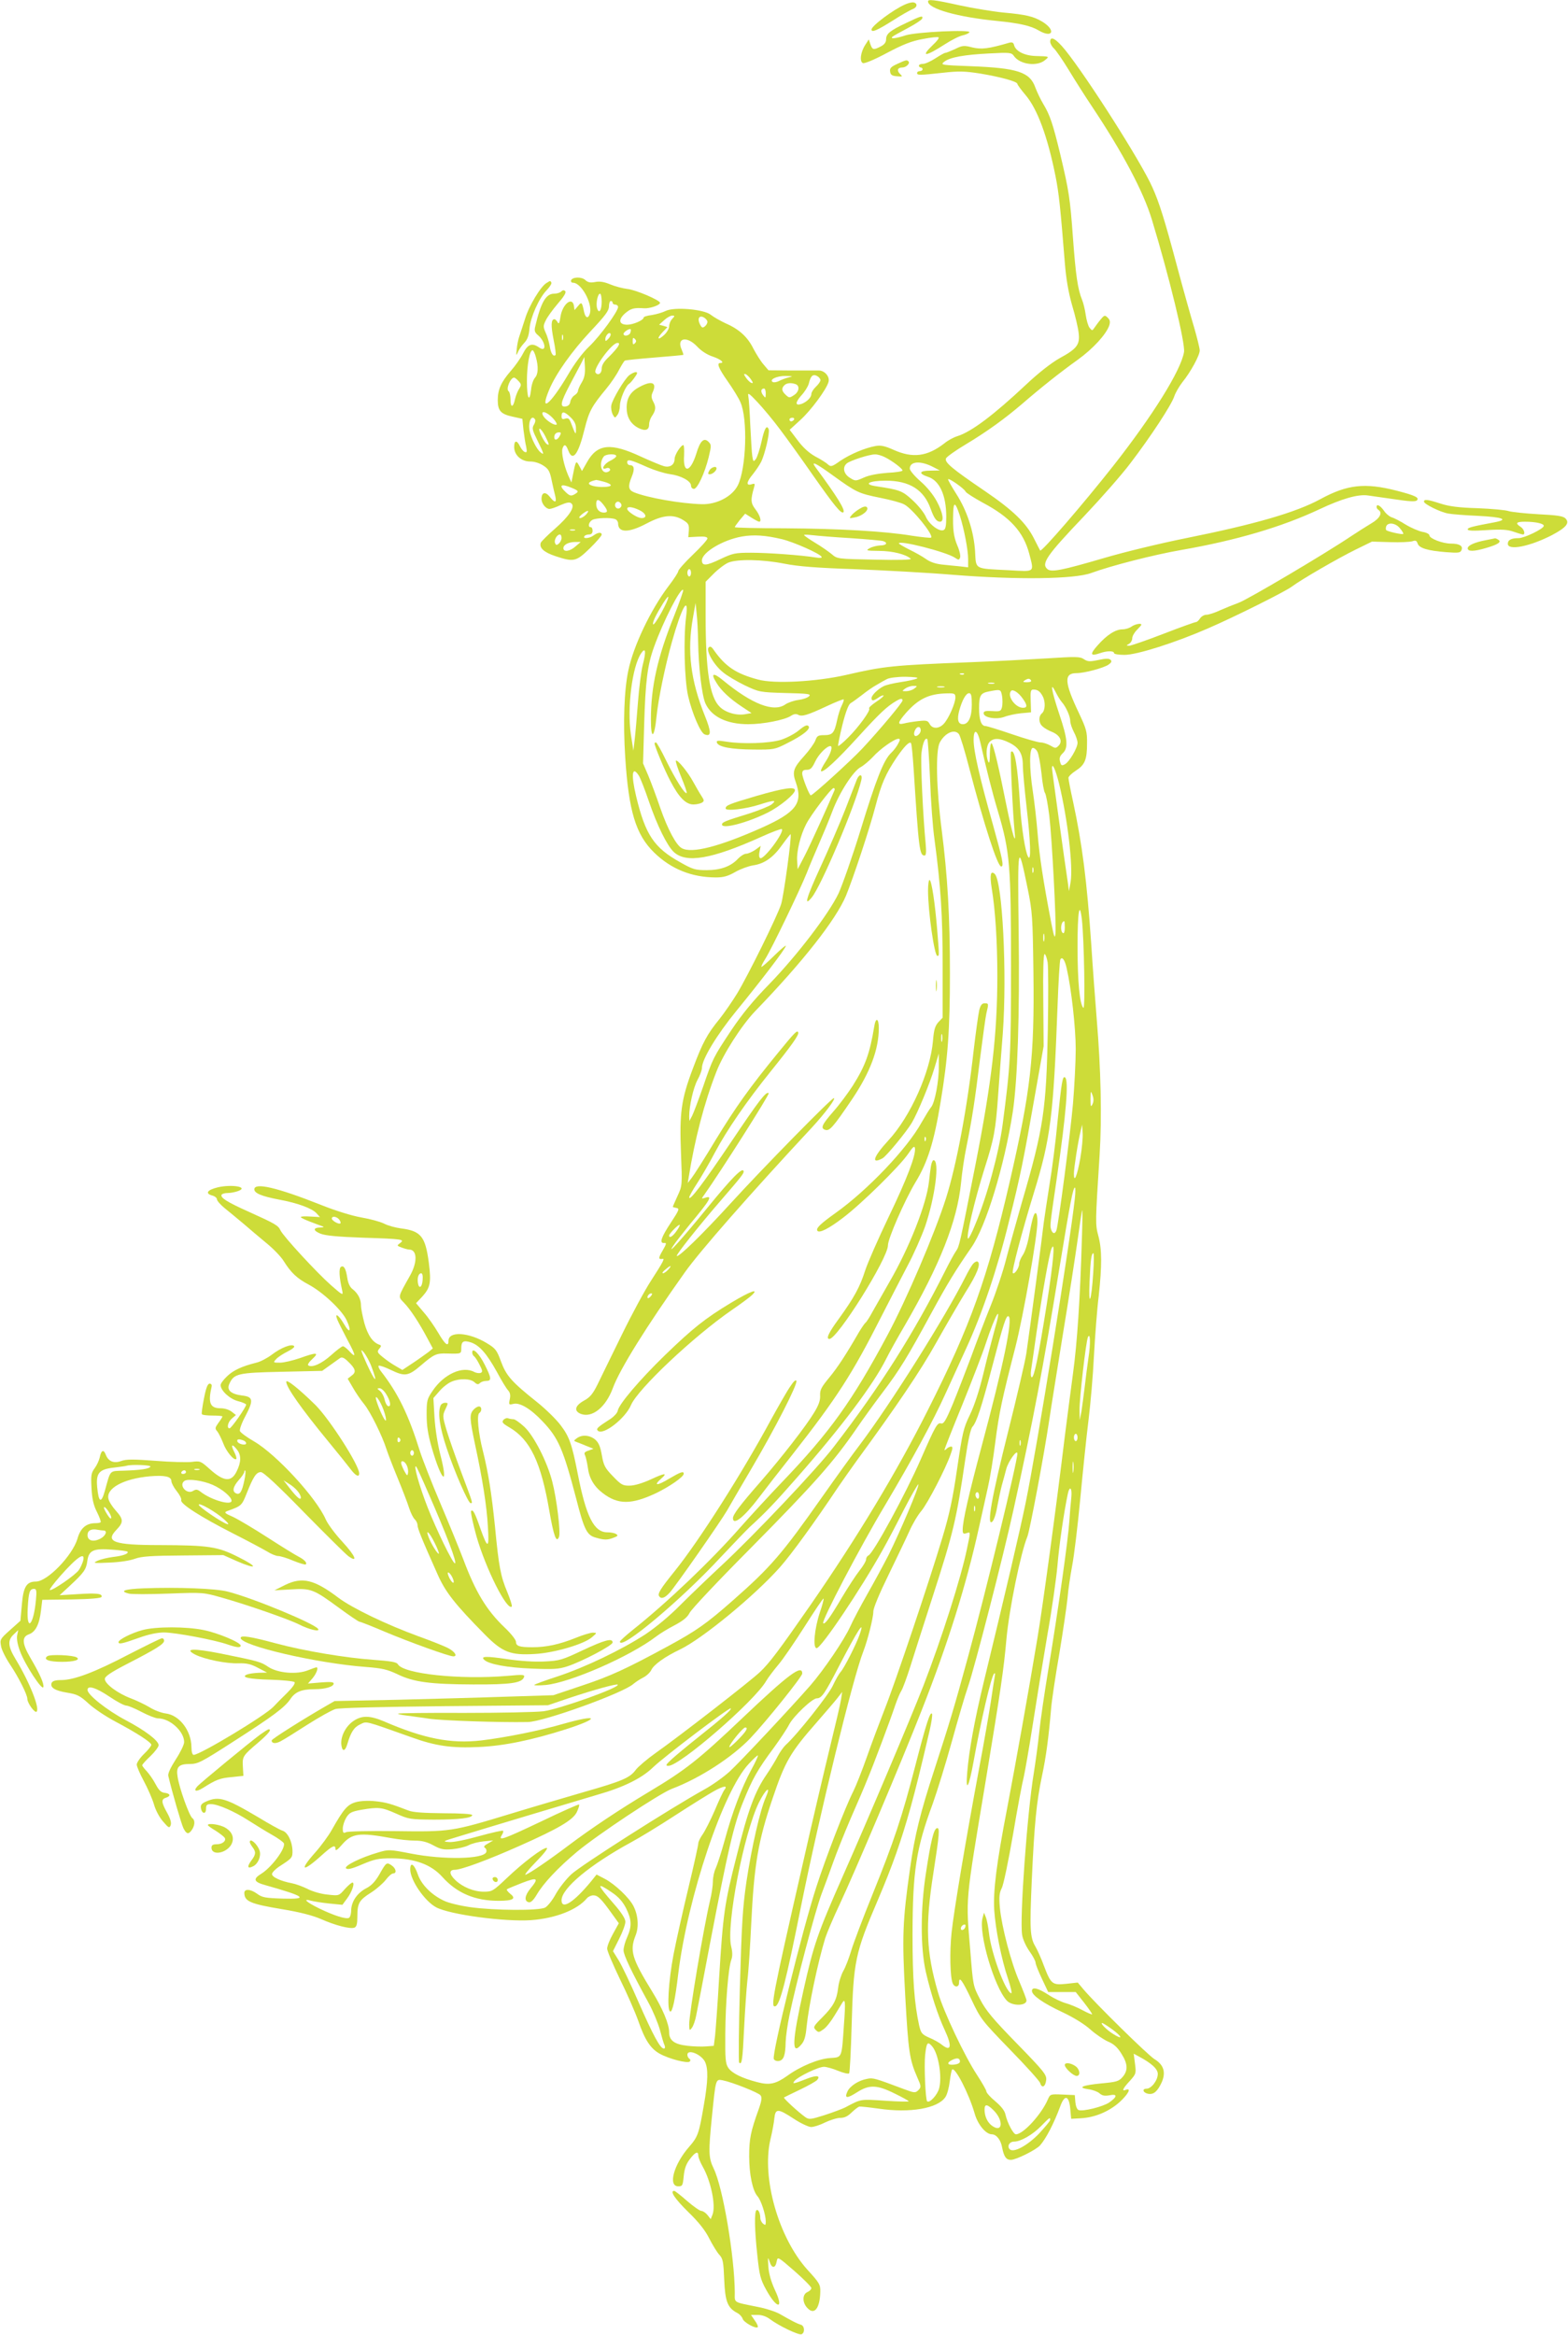<?xml version="1.0" standalone="no"?>
<!DOCTYPE svg PUBLIC "-//W3C//DTD SVG 20010904//EN"
 "http://www.w3.org/TR/2001/REC-SVG-20010904/DTD/svg10.dtd">
<svg version="1.0" xmlns="http://www.w3.org/2000/svg"
 width="860pt" height="1280pt" viewBox="0 0 860 1280"
 preserveAspectRatio="xMidYMid meet">
<g transform="translate(0,1280) scale(0.1,-0.1)"
fill="#cddc39" stroke="none">
<path d="M5090 12792 c0 -40 164 -86 380 -107 119 -12 184 -26 227 -52 77 -45
96 1 20 48 -48 29 -90 39 -212 50 -60 6 -170 24 -243 40 -140 31 -172 34 -172
21z"/>
<path d="M4963 12775 c-64 -28 -183 -117 -183 -137 0 -18 30 -5 113 47 48 31
99 60 113 65 26 10 28 33 3 37 -8 1 -29 -4 -46 -12z"/>
<path d="M4970 12674 c-89 -42 -110 -59 -110 -90 0 -16 -10 -29 -30 -39 -39
-20 -45 -19 -56 12 l-9 27 -18 -28 c-27 -40 -34 -94 -14 -102 10 -3 63 19 132
56 89 47 135 65 196 76 45 9 84 13 87 9 4 -3 -10 -22 -31 -41 -71 -68 -42 -66
65 3 37 24 81 46 98 49 17 4 33 11 37 17 10 16 -293 2 -351 -17 -52 -17 -84
-21 -72 -8 4 4 41 25 83 47 42 22 78 46 81 53 6 19 -7 15 -88 -24z"/>
<path d="M5760 12572 c0 -10 9 -27 20 -37 11 -10 48 -63 82 -119 34 -56 91
-146 128 -201 168 -252 282 -467 328 -620 95 -312 184 -679 176 -725 -17 -101
-172 -349 -389 -625 -164 -208 -392 -472 -400 -463 -1 2 -17 32 -35 68 -42 83
-114 153 -268 258 -184 125 -224 159 -213 180 5 9 54 44 108 76 118 71 213
140 308 221 104 90 210 174 305 242 85 61 157 140 174 189 6 20 4 30 -8 42
-16 16 -19 15 -39 -9 -12 -14 -27 -35 -34 -45 -12 -18 -13 -18 -27 -1 -8 10
-17 42 -21 70 -4 29 -13 66 -20 83 -24 58 -35 136 -50 338 -16 222 -22 258
-70 461 -40 165 -56 214 -93 275 -15 25 -34 65 -43 89 -30 86 -97 108 -353
118 -164 6 -169 7 -148 24 31 25 109 39 248 46 113 6 122 5 135 -14 33 -47
127 -59 170 -23 26 21 27 21 -51 23 -61 2 -109 26 -118 59 -3 14 -10 18 -26
14 -113 -33 -152 -38 -203 -26 -46 12 -55 11 -95 -9 -24 -11 -49 -21 -54 -21
-5 0 -29 -14 -54 -30 -25 -16 -55 -30 -67 -30 -13 0 -23 -4 -23 -10 0 -5 5
-10 10 -10 6 0 10 -4 10 -10 0 -5 -7 -10 -15 -10 -8 0 -15 -4 -15 -10 0 -13
12 -13 140 1 88 10 121 9 205 -4 114 -19 205 -44 205 -57 0 -4 20 -32 44 -60
66 -77 122 -230 165 -445 19 -95 27 -174 51 -473 7 -91 20 -164 40 -235 17
-56 33 -124 36 -152 8 -64 -9 -87 -105 -139 -44 -25 -113 -78 -184 -145 -177
-166 -299 -258 -376 -282 -20 -6 -52 -23 -71 -39 -94 -73 -174 -83 -279 -36
-49 22 -71 26 -99 21 -60 -11 -139 -45 -193 -81 -46 -33 -52 -34 -68 -20 -9 9
-41 29 -70 44 -34 19 -67 49 -96 88 l-44 58 58 53 c57 51 144 168 155 209 9
29 -22 64 -54 63 -14 0 -81 0 -150 0 l-125 1 -28 33 c-15 17 -39 56 -54 84
-31 64 -78 108 -152 140 -30 14 -67 35 -82 47 -37 31 -203 45 -249 21 -16 -8
-50 -18 -75 -22 -25 -3 -45 -9 -45 -14 0 -14 -57 -39 -90 -39 -45 0 -51 27
-12 62 32 27 48 32 105 28 31 -2 87 17 87 30 0 14 -132 71 -179 76 -25 3 -68
14 -94 25 -33 14 -58 18 -83 13 -26 -5 -40 -2 -54 11 -20 19 -71 17 -78 -2 -2
-7 3 -13 11 -13 45 0 106 -111 93 -166 -8 -32 -24 -30 -32 4 -12 57 -14 59
-34 34 l-19 -22 -3 22 c-8 55 -63 12 -74 -58 -5 -36 -9 -43 -16 -30 -5 9 -13
16 -17 16 -19 0 -20 -34 -5 -111 9 -44 14 -82 11 -85 -12 -12 -26 8 -32 49 -4
23 -14 57 -23 75 -13 30 -13 37 1 65 8 18 38 59 66 92 34 39 48 62 41 69 -7 7
-14 6 -22 -2 -7 -7 -24 -12 -39 -12 -45 0 -73 -48 -104 -182 -5 -20 -2 -31 15
-45 43 -36 50 -98 7 -68 -39 27 -62 19 -88 -32 -13 -26 -44 -70 -68 -97 -52
-60 -71 -101 -71 -159 0 -58 16 -77 81 -91 l54 -12 6 -60 c4 -32 10 -74 15
-93 5 -27 4 -33 -7 -29 -8 2 -20 17 -27 31 -17 36 -32 34 -32 -3 0 -45 39 -80
88 -80 24 0 52 -9 73 -23 28 -18 35 -32 45 -82 7 -33 16 -72 20 -87 8 -35 -4
-36 -31 -1 -24 30 -45 24 -45 -12 0 -26 24 -55 44 -55 8 0 35 9 60 21 35 15
51 18 60 9 22 -18 -13 -71 -91 -139 -39 -34 -73 -68 -77 -76 -10 -28 17 -53
81 -74 100 -33 113 -30 188 43 36 35 65 69 65 75 0 15 -21 13 -44 -4 -22 -17
-61 -20 -51 -5 3 6 15 10 26 10 12 0 19 7 19 20 0 11 -4 20 -10 20 -18 0 -11
29 9 40 21 11 100 14 125 4 9 -3 16 -14 16 -23 0 -53 58 -53 156 -1 89 47 146
53 201 19 29 -18 33 -25 31 -58 l-3 -36 53 3 c36 2 52 -1 52 -10 0 -7 -36 -47
-80 -89 -44 -42 -80 -83 -80 -90 0 -7 -24 -44 -54 -83 -97 -128 -192 -327
-220 -462 -23 -109 -29 -284 -17 -474 19 -297 58 -425 158 -523 93 -91 207
-137 340 -137 41 0 66 7 106 30 28 16 72 32 97 36 63 9 112 44 161 114 24 33
44 58 45 57 8 -7 -38 -341 -52 -384 -21 -66 -181 -390 -241 -489 -27 -44 -70
-106 -96 -139 -68 -83 -94 -131 -147 -273 -64 -169 -74 -243 -65 -464 7 -177
7 -178 -19 -234 -14 -31 -26 -58 -26 -60 0 -1 9 -4 20 -6 18 -3 15 -11 -29
-78 -55 -83 -66 -116 -39 -114 15 2 14 -4 -8 -42 -24 -41 -24 -49 0 -45 13 3
3 -17 -63 -119 -34 -52 -107 -187 -162 -300 -55 -113 -115 -234 -132 -270 -26
-52 -41 -70 -74 -88 -50 -28 -57 -57 -17 -73 62 -23 136 36 175 141 38 104
184 338 395 635 80 113 355 427 697 794 72 78 134 161 120 161 -13 0 -391
-385 -566 -577 -157 -172 -286 -297 -295 -288 -6 5 116 159 237 299 121 140
133 155 129 167 -7 20 -65 -39 -195 -198 -141 -173 -231 -273 -191 -213 12 19
55 73 93 120 111 133 125 158 83 144 -22 -7 -22 -6 -5 17 88 124 359 550 353
556 -13 13 -53 -39 -206 -267 -152 -226 -229 -327 -230 -304 0 6 19 40 42 75
23 35 68 112 99 171 67 126 175 282 307 446 112 139 155 199 150 212 -5 15
-19 1 -108 -108 -160 -195 -235 -301 -345 -481 -60 -100 -120 -194 -132 -209
l-21 -27 5 30 c33 208 86 411 151 577 38 100 139 256 212 333 263 272 444 502
500 635 38 92 129 365 161 488 33 126 56 179 117 270 43 62 69 88 78 79 4 -3
10 -68 15 -144 28 -438 32 -473 60 -473 8 0 10 18 6 63 -15 154 -29 453 -23
500 7 55 20 86 32 75 3 -4 10 -103 15 -220 4 -117 15 -265 24 -327 35 -261 45
-418 45 -697 l0 -283 -24 -25 c-18 -21 -24 -41 -29 -102 -15 -172 -123 -414
-244 -545 -83 -90 -98 -134 -33 -99 21 11 132 146 161 195 33 56 99 216 124
300 l24 80 0 -70 c1 -81 -22 -201 -42 -224 -8 -9 -31 -47 -53 -85 -78 -142
-296 -371 -472 -496 -84 -60 -110 -85 -98 -98 12 -12 62 13 138 71 100 75 312
283 359 352 25 37 34 45 37 32 7 -37 -43 -168 -144 -378 -57 -119 -115 -251
-129 -294 -29 -91 -61 -149 -144 -264 -58 -79 -72 -111 -52 -111 44 0 321 442
321 513 0 37 91 245 150 344 68 111 103 223 139 443 40 239 51 397 51 705 0
314 -13 534 -45 784 -30 232 -34 434 -11 480 28 53 81 77 105 47 7 -8 32 -90
56 -183 81 -310 156 -543 176 -543 16 0 9 35 -47 236 -72 255 -104 397 -104
457 0 66 21 58 37 -14 30 -133 65 -273 97 -379 65 -219 71 -295 71 -845 0
-497 -3 -543 -46 -870 -21 -157 -86 -396 -152 -552 -16 -40 -33 -73 -37 -73
-15 0 36 213 90 385 52 163 61 208 75 410 8 110 19 259 25 330 24 330 -2 839
-45 875 -22 19 -27 -6 -16 -78 20 -120 31 -293 31 -482 0 -320 -31 -582 -120
-1035 -88 -445 -88 -446 -107 -474 -10 -14 -36 -62 -58 -106 -173 -344 -354
-631 -611 -965 -92 -121 -441 -489 -620 -655 -71 -66 -172 -163 -224 -215 -57
-58 -133 -121 -190 -159 -129 -84 -328 -180 -482 -231 -71 -23 -128 -44 -128
-47 0 -3 28 -3 63 0 134 13 462 156 606 266 18 14 63 42 100 61 47 25 71 44
83 68 9 19 155 174 325 345 360 364 465 482 595 672 30 44 93 131 139 192 94
124 136 193 269 438 88 161 128 227 218 357 80 115 181 447 227 744 26 175 38
524 32 989 -6 487 -4 494 50 231 25 -123 27 -152 31 -457 6 -467 -15 -646
-129 -1143 -124 -536 -214 -788 -450 -1256 -170 -338 -385 -694 -642 -1066
-175 -252 -227 -321 -279 -370 -50 -48 -443 -353 -571 -443 -48 -34 -97 -76
-110 -93 -32 -44 -75 -62 -285 -122 -103 -30 -284 -83 -402 -119 -322 -98
-331 -99 -630 -95 -140 2 -263 -1 -272 -6 -15 -7 -18 -3 -18 20 0 16 9 43 19
60 17 27 28 33 83 43 95 16 112 14 191 -21 69 -31 77 -32 207 -33 138 0 210 9
210 25 0 6 -64 10 -157 10 -109 1 -169 5 -193 15 -96 37 -123 45 -182 51 -38
4 -80 2 -106 -5 -46 -13 -67 -37 -131 -150 -18 -33 -60 -90 -92 -126 -92 -103
-70 -111 37 -14 58 52 74 59 74 32 0 -11 12 -3 35 24 54 63 95 69 269 37 43
-8 102 -14 132 -14 38 0 66 -7 101 -26 40 -22 57 -25 104 -21 31 3 70 12 88
21 18 10 55 19 84 22 l52 5 -29 -17 c-21 -11 -25 -18 -16 -24 7 -4 10 -15 7
-23 -15 -39 -234 -43 -413 -8 -118 23 -123 23 -180 6 -97 -28 -189 -74 -176
-87 8 -8 31 -3 89 22 69 29 88 33 163 33 125 -1 215 -34 276 -102 80 -89 179
-131 309 -131 79 0 98 12 64 38 -13 11 -22 22 -19 25 3 3 40 18 83 35 86 33
94 27 46 -31 -32 -39 -35 -70 -8 -75 11 -2 26 13 43 42 37 63 116 147 221 235
113 94 454 320 520 345 152 57 331 173 431 278 87 92 284 337 284 354 0 52
-75 -4 -328 -244 -240 -228 -311 -284 -510 -403 -170 -102 -318 -201 -442
-294 -114 -86 -213 -153 -237 -162 -10 -3 16 29 57 71 45 46 68 76 58 76 -23
0 -130 -81 -220 -167 -74 -70 -79 -73 -125 -73 -54 0 -115 25 -155 63 -35 33
-36 57 -4 57 36 0 182 54 355 131 216 96 294 142 315 186 9 20 15 38 12 41 -3
2 -96 -39 -206 -92 -211 -100 -239 -110 -218 -76 7 10 10 22 7 24 -3 3 -61
-10 -130 -29 -74 -21 -140 -34 -164 -33 -39 3 -38 4 35 26 159 49 670 202 775
233 144 41 244 90 307 151 60 58 419 330 426 323 7 -6 -48 -55 -177 -157 -58
-46 -123 -100 -145 -120 -35 -32 -38 -38 -20 -38 62 -1 473 355 536 465 10 17
39 56 65 87 27 31 92 127 147 213 54 85 100 154 103 152 2 -3 -7 -38 -21 -78
-29 -88 -39 -194 -17 -194 25 0 244 326 363 540 25 44 78 145 118 224 41 79
76 139 77 134 5 -13 -101 -261 -163 -386 -26 -51 -78 -147 -116 -214 -38 -67
-81 -148 -95 -180 -33 -73 -145 -238 -219 -323 -106 -121 -385 -419 -443 -472
-32 -29 -93 -73 -137 -97 -184 -102 -682 -419 -731 -466 -29 -27 -68 -77 -86
-110 -18 -33 -44 -65 -57 -72 -35 -18 -279 -16 -409 2 -58 8 -124 24 -147 36
-68 32 -123 88 -142 143 -20 58 -42 72 -42 28 0 -59 80 -175 143 -208 76 -40
377 -80 520 -70 135 10 254 57 306 120 8 9 23 16 35 16 25 0 43 -18 101 -99
l39 -54 -32 -58 c-18 -32 -32 -68 -32 -81 0 -13 32 -88 70 -167 39 -79 84
-182 101 -230 36 -104 67 -151 117 -179 50 -28 153 -55 165 -43 5 5 4 12 -2
15 -6 4 -11 14 -11 22 0 33 74 4 96 -37 19 -38 18 -106 -6 -241 -26 -154 -33
-172 -79 -225 -85 -96 -119 -218 -61 -218 23 0 25 4 30 56 4 40 13 66 33 92
30 40 47 47 47 20 0 -10 11 -37 24 -60 45 -79 73 -213 54 -263 l-10 -25 -18
23 c-10 12 -25 22 -33 22 -9 0 -44 25 -79 55 -34 30 -66 55 -70 55 -26 0 3
-43 76 -115 59 -57 94 -102 116 -146 18 -35 42 -75 55 -89 20 -22 23 -38 27
-136 5 -120 18 -155 71 -183 14 -7 27 -22 30 -32 5 -19 72 -57 83 -46 3 3 -4
20 -16 36 l-21 31 37 0 c24 0 48 -9 68 -24 48 -36 156 -88 172 -82 20 8 17 46
-3 52 -19 5 -50 21 -118 60 -22 12 -76 30 -120 38 -137 28 -125 20 -125 79 -1
196 -65 577 -116 680 -28 58 -29 90 -9 287 21 207 20 203 59 196 51 -10 195
-67 207 -82 9 -11 7 -29 -10 -77 -44 -122 -52 -162 -52 -257 0 -101 19 -190
46 -220 19 -21 45 -101 45 -138 0 -21 -2 -22 -15 -12 -8 7 -15 21 -15 30 0 28
-11 51 -21 44 -12 -7 -11 -106 5 -250 11 -106 17 -129 47 -184 60 -110 101
-112 49 -3 -21 46 -33 88 -36 128 -3 53 -3 56 7 27 12 -39 32 -38 39 2 5 26 6
26 98 -54 50 -44 92 -86 92 -93 0 -7 -10 -17 -22 -22 -29 -13 -28 -60 2 -89
37 -38 67 1 69 91 1 39 -5 49 -70 120 -159 176 -252 503 -204 713 10 41 20 94
22 118 6 55 20 54 107 -3 38 -25 81 -45 95 -45 14 0 49 11 76 25 28 13 65 25
83 25 24 0 42 9 63 30 17 16 35 30 42 32 7 1 54 -4 104 -11 174 -26 327 1 368
63 10 14 20 53 24 86 4 33 10 62 13 65 16 16 92 -132 123 -239 17 -62 62 -116
95 -116 24 0 49 -30 56 -71 10 -51 22 -69 48 -69 29 0 137 54 160 79 33 37 76
120 111 214 24 67 48 61 55 -13 l5 -55 53 3 c76 4 153 36 212 88 48 44 67 80
35 68 -24 -10 -18 6 21 48 35 39 36 42 29 95 l-7 55 24 -13 c72 -38 108 -70
108 -98 0 -35 -35 -81 -62 -81 -27 0 -18 -24 11 -28 29 -5 50 14 73 64 23 54
11 95 -40 126 -36 22 -325 306 -389 382 l-32 38 -63 -7 c-77 -8 -84 -2 -123
100 -14 39 -35 85 -46 104 -30 50 -32 95 -20 366 14 308 26 428 56 570 22 103
36 206 50 370 3 39 23 174 45 300 21 127 41 264 45 305 3 41 15 120 25 175 11
55 31 222 45 370 14 149 34 342 45 430 11 88 25 248 30 355 6 107 17 254 26
325 18 167 18 256 -2 330 -17 64 -17 70 7 445 13 206 7 469 -16 745 -8 99 -22
284 -30 410 -24 347 -49 546 -100 782 -14 63 -25 121 -25 129 0 7 18 25 40 39
50 32 62 60 62 150 1 63 -4 80 -44 165 -81 170 -84 220 -14 220 43 0 145 27
175 46 17 12 20 19 12 27 -8 8 -26 8 -67 -1 -48 -10 -59 -9 -80 5 -21 14 -44
14 -202 4 -97 -6 -285 -16 -417 -21 -434 -17 -477 -22 -685 -70 -163 -37 -394
-50 -483 -25 -120 32 -178 71 -241 160 -13 20 -21 24 -29 16 -17 -17 28 -96
78 -136 22 -19 77 -51 120 -72 79 -37 82 -38 224 -42 125 -3 141 -5 128 -18
-8 -8 -34 -17 -58 -20 -24 -3 -56 -14 -71 -24 -64 -46 -184 1 -343 132 -53 44
-69 39 -36 -13 26 -44 75 -89 140 -132 l53 -35 -34 -6 c-47 -9 -110 9 -141 41
-55 54 -77 200 -77 499 l0 186 45 45 c25 25 61 52 80 60 49 20 186 18 307 -6
75 -15 179 -23 383 -30 154 -6 399 -19 543 -31 351 -28 665 -24 757 10 109 40
343 100 493 126 304 53 554 127 760 224 121 57 210 83 265 75 12 -2 75 -11
140 -20 85 -13 120 -15 128 -7 15 15 -9 27 -110 53 -175 45 -272 34 -419 -46
-134 -73 -359 -138 -737 -214 -140 -28 -338 -76 -450 -109 -229 -67 -288 -79
-310 -61 -36 30 -6 74 204 294 89 94 202 222 251 287 110 144 226 320 241 368
7 20 27 54 44 76 45 55 95 147 95 174 0 12 -14 68 -30 124 -17 56 -58 202 -91
325 -72 270 -101 362 -139 446 -60 136 -357 602 -477 751 -51 63 -83 81 -83
47z m-2460 -1426 c0 -48 -15 -69 -25 -36 -8 25 3 80 16 80 5 0 9 -20 9 -44z
m60 -6 c0 -5 7 -10 15 -10 8 0 15 -6 15 -13 0 -24 -100 -161 -159 -217 -36
-34 -80 -93 -116 -155 -97 -164 -158 -213 -103 -82 36 87 123 210 228 322 80
85 100 112 100 135 0 17 5 30 10 30 6 0 10 -4 10 -10z m327 -88 c-10 -10 -17
-29 -17 -41 0 -12 -12 -33 -27 -47 -36 -33 -43 -21 -9 15 l27 28 -23 7 -23 6
28 25 c15 14 35 25 44 25 15 0 15 -2 0 -18z m193 -16 c0 -8 -6 -19 -14 -25
-12 -10 -17 -8 -26 9 -17 32 -6 54 20 40 11 -6 20 -17 20 -24z m-423 -61 c-7
-16 -37 -21 -37 -5 0 10 32 31 39 25 2 -2 1 -11 -2 -20z m-121 -33 c-14 -14
-16 -14 -16 -1 0 20 23 44 29 28 2 -6 -4 -18 -13 -27z m-249 -4 c-3 -7 -5 -2
-5 12 0 14 2 19 5 13 2 -7 2 -19 0 -25z m395 -20 c-9 -9 -12 -7 -12 12 0 19 3
21 12 12 9 -9 9 -15 0 -24z m341 -17 c23 -25 56 -46 87 -56 44 -15 67 -35 40
-35 -20 0 -9 -29 41 -100 28 -40 60 -91 70 -115 41 -92 32 -362 -14 -455 -30
-61 -115 -106 -197 -104 -116 3 -297 35 -372 65 -32 13 -35 33 -13 86 17 41
14 63 -10 63 -8 0 -15 7 -15 16 0 19 19 14 113 -28 37 -16 91 -33 120 -37 62
-8 117 -38 117 -63 0 -10 7 -18 16 -18 19 0 59 85 81 174 15 63 15 68 -1 84
-25 25 -46 6 -67 -65 -33 -105 -74 -111 -67 -9 1 31 0 56 -4 56 -14 0 -48 -54
-48 -75 0 -32 -24 -49 -57 -41 -16 4 -73 28 -128 53 -165 77 -238 70 -294 -28
l-29 -51 -15 28 c-17 32 -19 29 -34 -46 l-9 -45 -18 40 c-23 54 -38 123 -31
146 9 27 19 24 32 -11 24 -63 55 -22 89 117 25 100 39 125 120 223 25 30 56
76 69 102 14 26 28 49 32 51 5 3 78 10 163 17 85 7 156 13 158 15 1 1 -3 14
-9 28 -30 65 28 77 84 18z m-432 2 c-5 -10 -28 -36 -50 -58 -29 -27 -41 -47
-41 -67 0 -27 -22 -39 -34 -20 -13 22 90 162 120 162 11 0 12 -4 5 -17z m-452
-60 c15 -54 13 -94 -5 -114 -9 -10 -19 -39 -21 -64 -9 -77 -23 -49 -23 46 0
89 15 169 31 169 4 0 13 -17 18 -37z m252 -139 c-12 -19 -21 -41 -21 -47 0 -7
-9 -18 -19 -24 -11 -7 -21 -23 -23 -35 -2 -15 -11 -24 -25 -26 -34 -5 -29 21
22 118 25 47 53 100 63 119 l17 34 3 -52 c2 -39 -2 -61 -17 -87z m928 16 c12
-18 13 -22 2 -19 -8 3 -21 16 -30 29 -12 18 -13 22 -2 19 8 -3 21 -16 30 -29z
m381 -4 c0 -7 -11 -23 -25 -36 -14 -13 -25 -31 -25 -40 0 -19 -25 -43 -53 -54
-36 -12 -37 6 -3 45 20 21 38 51 42 66 10 43 23 54 45 42 10 -5 19 -16 19 -23z
m-175 15 c-16 -4 -40 -13 -53 -20 -12 -6 -28 -9 -34 -5 -21 13 24 34 71 33 41
-1 43 -2 16 -8z m-1481 -20 c16 -17 16 -22 3 -43 -8 -12 -18 -38 -22 -55 -10
-48 -25 -50 -25 -4 0 22 -5 43 -10 46 -17 10 9 75 30 75 4 0 15 -9 24 -19z
m1520 -17 c24 -9 19 -42 -9 -60 -24 -16 -27 -16 -45 1 -23 21 -25 36 -8 53 13
13 37 15 62 6z m-164 -51 c-1 -27 -1 -27 -15 -9 -14 19 -12 36 6 36 5 0 9 -12
9 -27z m79 -198 c37 -49 120 -164 183 -255 114 -162 152 -209 164 -198 11 12
-35 87 -155 249 -25 35 6 19 101 -50 125 -90 137 -96 256 -120 56 -11 115 -27
131 -36 44 -22 162 -167 148 -182 -4 -3 -50 2 -104 10 -149 25 -399 39 -700
41 -150 0 -273 3 -273 6 0 3 13 21 28 40 l29 34 35 -22 c19 -12 38 -22 42 -22
15 0 4 36 -20 67 -27 35 -28 53 -8 122 6 20 4 22 -15 16 -30 -9 -27 13 8 55
15 19 36 49 45 67 21 41 49 161 42 180 -11 27 -24 3 -40 -71 -9 -40 -23 -82
-30 -92 -13 -17 -15 -16 -20 16 -3 19 -7 96 -11 170 -3 74 -8 146 -11 160 -4
20 6 13 51 -35 31 -33 87 -100 124 -150z m-1247 63 c17 -18 25 -34 20 -36 -15
-5 -61 27 -73 49 -17 32 19 23 53 -13z m99 3 c21 -21 29 -39 28 -63 0 -36 -1
-35 -30 40 -7 17 -14 22 -29 17 -16 -5 -20 -2 -20 14 0 29 16 26 51 -8z m-196
-11 c3 -5 0 -18 -7 -29 -11 -18 -8 -30 20 -86 36 -74 39 -83 16 -64 -20 16
-50 75 -59 116 -10 50 11 94 30 63z m1420 0 c-3 -5 -10 -10 -16 -10 -5 0 -9 5
-9 10 0 6 7 10 16 10 8 0 12 -4 9 -10z m-1365 -90 c22 -44 25 -54 10 -45 -16
10 -52 85 -40 85 5 0 19 -18 30 -40z m80 0 c-12 -23 -30 -27 -30 -7 0 17 10
27 27 27 11 0 11 -5 3 -20z m310 -110 c0 -6 -16 -18 -35 -27 -33 -16 -52 -52
-20 -40 8 4 17 2 20 -4 4 -5 -1 -12 -11 -16 -36 -14 -52 47 -22 85 12 14 68
16 68 2z m1473 -6 c42 -21 97 -63 97 -73 0 -5 -37 -11 -83 -13 -52 -4 -101
-13 -129 -26 -45 -20 -47 -20 -77 -1 -34 21 -42 58 -16 79 18 15 122 49 153
49 13 1 37 -6 55 -15z m267 -55 l35 -18 -53 -1 c-61 0 -66 -16 -12 -34 63 -20
100 -101 100 -219 0 -50 -4 -69 -15 -73 -24 -10 -80 32 -98 75 -10 22 -42 62
-73 90 -55 51 -70 56 -202 76 -70 11 -34 30 56 30 131 0 210 -50 247 -156 18
-50 32 -69 51 -69 24 0 16 49 -18 112 -20 37 -54 79 -90 110 -32 28 -58 59
-58 69 0 41 60 45 130 8z m176 -134 c3 -7 46 -34 95 -61 149 -79 222 -159 254
-279 27 -105 34 -99 -109 -91 -196 10 -182 2 -188 104 -7 109 -44 223 -104
316 -24 38 -44 73 -44 78 0 12 90 -51 96 -67z m-1983 54 c20 -5 37 -14 37 -19
0 -11 -62 -13 -97 -4 -36 10 -29 23 17 33 3 0 22 -4 43 -10z m-178 -33 c41
-17 42 -21 14 -37 -17 -9 -25 -7 -45 12 -42 39 -29 50 31 25z m174 -92 c26
-33 26 -44 3 -44 -25 0 -42 19 -42 47 0 30 14 29 39 -3z m97 5 c10 -17 -13
-36 -27 -22 -12 12 -4 33 11 33 5 0 12 -5 16 -11z m1858 -64 c24 -75 46 -191
46 -240 l0 -45 -42 5 c-24 2 -69 7 -100 10 -38 4 -68 15 -90 31 -18 13 -59 36
-90 51 -32 16 -57 31 -58 34 -1 20 258 -46 307 -78 21 -14 23 -14 29 1 3 9 -3
38 -15 65 -21 50 -26 90 -23 181 2 62 12 58 36 -15z m-1758 29 c38 -18 46 -44
13 -44 -23 0 -79 36 -79 51 0 14 28 11 66 -7z m-291 -24 c-10 -11 -25 -20 -33
-20 -9 0 -6 7 9 20 31 25 47 26 24 0z m-62 -87 c-7 -2 -19 -2 -25 0 -7 3 -2 5
12 5 14 0 19 -2 13 -5z m-73 -42 c0 -10 -7 -24 -15 -31 -12 -10 -16 -9 -21 4
-6 16 11 46 27 46 5 0 9 -8 9 -19z m1210 -7 c65 -16 205 -78 216 -96 4 -7 -8
-8 -32 -4 -81 13 -263 26 -354 26 -89 0 -101 -3 -169 -35 -77 -37 -101 -39
-101 -7 0 44 116 113 220 131 64 11 128 7 220 -15z m375 6 c88 -6 168 -13 178
-16 29 -9 19 -24 -15 -24 -18 -1 -44 -7 -58 -15 -23 -13 -20 -14 52 -15 73 0
148 -19 173 -43 6 -6 -65 -8 -196 -5 -205 4 -207 4 -237 30 -17 14 -58 43 -92
63 -33 20 -60 39 -60 42 0 3 21 2 48 -1 26 -3 119 -11 207 -16z m-1508 -45
c-31 -28 -67 -33 -67 -10 0 19 29 34 65 34 l30 0 -28 -24z m633 -145 c0 -11
-4 -20 -10 -20 -5 0 -10 9 -10 20 0 11 5 20 10 20 6 0 10 -9 10 -20z m-93
-237 c-91 -226 -127 -388 -127 -567 0 -115 19 -104 31 17 10 96 46 272 84 407
54 192 94 263 78 138 -15 -117 -9 -346 11 -433 22 -95 68 -203 91 -211 37 -14
37 13 1 102 -78 193 -98 355 -66 534 l15 85 6 -60 c4 -33 7 -101 8 -151 2
-139 20 -294 40 -340 33 -73 117 -114 235 -114 83 0 198 23 233 45 16 11 29
13 40 7 21 -12 51 -3 158 47 49 23 90 39 92 37 3 -2 -2 -17 -10 -33 -8 -15
-20 -52 -26 -82 -15 -70 -25 -81 -71 -81 -33 0 -39 -4 -48 -29 -6 -16 -33 -54
-61 -85 -60 -66 -67 -87 -46 -145 40 -114 2 -164 -190 -250 -230 -102 -380
-141 -435 -111 -31 16 -78 104 -119 222 -21 62 -51 142 -66 178 l-28 65 6 210
c7 241 18 329 54 428 51 142 146 328 160 313 3 -2 -20 -67 -50 -143z m-68 21
c-24 -43 -44 -73 -47 -66 -4 12 17 54 55 115 42 67 36 32 -8 -49z m-104 -290
c-8 -32 -20 -124 -26 -204 -6 -80 -14 -172 -18 -205 l-7 -60 -14 90 c-21 145
7 369 56 443 25 37 29 12 9 -64z m1762 -50 c-3 -3 -12 -4 -19 -1 -8 3 -5 6 6
6 11 1 17 -2 13 -5z m-257 -23 c-8 -5 -48 -14 -89 -20 -40 -6 -83 -16 -95 -23
-32 -16 -66 -50 -66 -65 0 -17 11 -16 38 3 13 9 25 14 28 11 3 -2 -15 -18 -40
-34 -25 -17 -43 -33 -39 -37 10 -9 -59 -104 -116 -160 -28 -28 -52 -48 -54
-45 -2 2 8 53 23 114 18 72 34 113 45 120 9 5 38 26 64 46 25 20 61 45 80 55
18 11 43 25 55 31 12 7 55 13 101 13 50 -1 74 -4 65 -9z m625 -11 c4 -6 -6
-10 -22 -10 -22 0 -25 2 -13 10 19 12 27 12 35 0z m-202 -17 c-7 -2 -21 -2
-30 0 -10 3 -4 5 12 5 17 0 24 -2 18 -5z m-439 -28 c-10 -8 -30 -14 -44 -14
-24 0 -24 0 -6 14 11 8 31 15 45 15 24 0 24 -1 5 -15z m164 8 c-10 -2 -26 -2
-35 0 -10 3 -2 5 17 5 19 0 27 -2 18 -5z m646 -82 c23 -26 46 -78 46 -103 0
-13 9 -40 20 -61 11 -20 20 -47 20 -59 0 -28 -45 -105 -70 -118 -17 -9 -20 -7
-26 15 -5 19 -1 31 15 46 31 29 27 78 -19 214 -43 129 -53 187 -20 121 11 -22
26 -46 34 -55z m-328 34 c3 -19 3 -46 0 -60 -6 -24 -10 -26 -54 -23 -36 2 -47
0 -47 -12 0 -24 69 -36 113 -20 20 8 62 17 92 20 l55 5 -2 63 c-2 53 0 62 15
62 23 0 37 -10 51 -37 16 -30 14 -78 -4 -93 -20 -17 -19 -53 3 -72 9 -9 33
-23 54 -31 42 -18 58 -51 34 -75 -15 -15 -18 -15 -45 1 -16 9 -40 17 -53 17
-14 0 -84 20 -157 45 -73 25 -138 45 -146 45 -23 0 -35 34 -35 97 0 72 8 84
56 93 62 12 63 12 70 -25z m113 -14 c26 -36 27 -51 2 -51 -43 0 -90 67 -65 93
10 10 41 -10 63 -42z m-369 5 c0 -31 -37 -115 -63 -143 -26 -29 -63 -30 -78
-2 -10 19 -17 21 -62 16 -29 -3 -64 -9 -79 -13 -38 -9 -35 5 12 59 68 76 125
104 223 106 43 1 47 -1 47 -23z m90 -39 c0 -68 -18 -107 -49 -107 -26 0 -33
25 -20 74 16 58 37 96 54 96 12 0 15 -14 15 -63z m-380 23 c0 -12 -125 -161
-221 -264 -63 -67 -271 -256 -282 -256 -8 0 -47 99 -47 119 0 16 6 21 25 21
20 0 29 9 46 45 18 39 63 85 83 85 15 0 3 -41 -25 -84 -17 -26 -29 -49 -26
-53 11 -11 84 56 206 190 115 126 156 165 206 194 25 15 35 16 35 3z m100
-164 c0 -8 -6 -19 -14 -25 -20 -16 -30 3 -16 29 11 21 30 19 30 -4z m-124 -73
c-8 -16 -25 -38 -39 -51 -40 -38 -81 -141 -167 -422 -45 -146 -100 -302 -121
-348 -55 -114 -226 -338 -379 -496 -90 -92 -151 -167 -208 -252 -101 -152
-102 -155 -156 -312 -25 -72 -52 -143 -60 -159 l-15 -28 -1 25 c0 56 22 155
45 199 14 25 25 55 25 67 0 47 82 182 190 314 132 161 270 341 270 355 0 5
-28 -19 -63 -53 -34 -34 -66 -62 -70 -62 -4 0 5 19 20 43 34 53 191 379 228
472 15 39 46 111 67 160 22 50 55 129 73 177 38 102 115 222 156 243 15 8 45
33 66 55 40 45 119 100 140 100 11 0 11 -5 -1 -27z m611 5 c53 -27 73 -60 73
-125 0 -26 9 -127 20 -223 23 -197 26 -306 9 -277 -16 27 -36 158 -44 277 -13
220 -30 319 -50 298 -6 -5 10 -342 20 -438 9 -84 -12 -17 -45 145 -42 210 -70
328 -81 340 -5 5 -9 -17 -10 -55 0 -46 -3 -59 -9 -45 -14 33 -11 87 7 107 22
24 56 23 110 -4z m153 -49 c6 -11 16 -64 22 -117 5 -53 14 -102 19 -108 6 -7
16 -63 24 -125 15 -127 39 -582 34 -644 -3 -34 -7 -26 -23 55 -44 230 -65 365
-75 491 -6 74 -18 177 -26 229 -20 129 -20 240 0 240 8 0 19 -9 25 -21z m119
-176 c47 -195 77 -452 63 -538 l-9 -50 -6 45 c-18 118 -87 617 -87 628 0 37
20 -8 39 -85z m-2305 45 c8 -13 33 -76 55 -141 45 -132 100 -243 136 -277 68
-64 207 -40 477 81 61 28 113 47 116 44 16 -16 -100 -171 -119 -159 -6 3 -7
20 -3 36 l6 31 -30 -22 c-17 -11 -39 -21 -49 -21 -11 0 -30 -12 -44 -26 -39
-43 -96 -64 -173 -64 -63 0 -76 4 -145 43 -144 80 -191 150 -242 362 -29 121
-22 170 15 113z m1073 -80 c-37 -88 -133 -300 -163 -358 l-39 -75 -3 48 c-3
51 18 138 49 198 25 51 138 199 151 199 5 0 8 -6 5 -12z m1090 -450 c-3 -7 -5
-2 -5 12 0 14 2 19 5 13 2 -7 2 -19 0 -25z m267 -260 c12 -109 19 -493 8 -483
-20 19 -32 141 -32 338 0 189 11 255 24 145z m-94 -44 c0 -21 -4 -33 -10 -29
-17 10 -11 65 7 65 2 0 3 -16 3 -36z m-113 -71 c-3 -10 -5 -2 -5 17 0 19 2 27
5 18 2 -10 2 -26 0 -35z m19 -119 c4 -26 4 -191 1 -368 -8 -436 -23 -540 -142
-946 -29 -102 -68 -241 -86 -310 -17 -68 -56 -185 -86 -259 -30 -74 -78 -200
-107 -280 -30 -80 -75 -196 -100 -257 -39 -93 -50 -111 -65 -107 -20 5 -30
-12 -111 -197 -85 -194 -261 -517 -287 -527 -7 -3 -13 -13 -13 -22 0 -9 -16
-36 -36 -61 -20 -25 -62 -90 -95 -145 -68 -115 -95 -152 -104 -143 -11 11 204
421 339 646 149 251 265 464 334 617 28 61 78 171 112 245 87 189 171 437 234
695 64 255 80 336 143 695 l47 265 -2 253 c-2 156 1 252 7 252 5 0 13 -21 17
-46z m105 -35 c25 -109 49 -325 49 -439 0 -69 -7 -204 -15 -300 -15 -170 -80
-665 -91 -695 -8 -21 -21 -19 -29 5 -7 22 -6 28 31 280 52 356 67 541 45 554
-13 9 -19 -25 -41 -244 -10 -108 -30 -263 -44 -345 -13 -83 -27 -175 -31 -205
-6 -58 -77 -590 -96 -720 -6 -41 -51 -234 -100 -429 -90 -358 -119 -520 -87
-493 9 7 21 43 27 80 7 37 18 90 25 117 8 28 19 69 25 92 11 42 60 110 61 85
1 -40 -176 -770 -270 -1112 -75 -276 -104 -371 -185 -620 -77 -236 -108 -359
-134 -545 -41 -287 -44 -372 -26 -698 17 -303 23 -347 66 -445 22 -49 22 -53
6 -70 -17 -16 -21 -16 -80 6 -157 59 -169 63 -201 56 -46 -8 -94 -39 -108 -69
-18 -39 -3 -40 52 -5 67 43 109 42 206 -6 41 -20 76 -39 78 -43 2 -3 -56 -2
-129 3 -139 9 -129 11 -220 -37 -16 -8 -67 -27 -113 -42 -76 -24 -85 -25 -105
-11 -38 27 -122 104 -117 108 3 2 42 21 88 43 46 22 88 46 94 53 19 23 -2 27
-50 9 -82 -32 -89 -33 -74 -14 20 24 131 77 161 77 14 0 49 -10 78 -22 29 -12
56 -18 60 -14 4 4 10 123 14 264 10 351 18 393 144 687 81 190 127 321 179
506 31 113 49 185 105 424 10 44 16 84 13 90 -10 16 -32 -53 -92 -285 -73
-282 -117 -414 -235 -706 -52 -128 -104 -266 -116 -306 -12 -40 -31 -91 -44
-113 -12 -22 -25 -63 -28 -92 -8 -67 -26 -101 -88 -163 -48 -48 -50 -53 -35
-68 15 -15 18 -14 43 4 16 11 42 45 60 75 18 30 37 61 42 69 17 29 19 5 10
-115 -13 -192 -9 -182 -77 -187 -63 -4 -164 -46 -235 -98 -62 -44 -97 -52
-164 -34 -85 22 -139 49 -159 79 -15 23 -17 49 -16 184 1 173 17 366 33 408 7
19 7 41 -1 74 -28 116 70 621 153 789 37 74 68 97 37 27 -31 -69 -78 -276
-106 -462 -21 -144 -26 -232 -36 -578 -6 -224 -8 -411 -4 -414 15 -15 19 16
27 186 5 99 13 217 18 263 6 46 15 184 21 308 16 330 38 457 117 690 69 205
98 254 244 420 46 53 96 111 111 130 l27 35 -6 -40 c-3 -22 -30 -137 -59 -255
-29 -119 -99 -416 -154 -660 -165 -723 -175 -777 -147 -768 25 9 59 140 141
551 99 490 283 1247 341 1394 24 62 55 185 55 219 0 19 33 98 83 200 45 93 97
201 114 239 17 39 47 90 67 113 35 43 132 229 160 310 12 32 12 42 3 42 -7 0
-18 -5 -25 -12 -7 -7 -12 -9 -12 -6 0 4 44 116 99 250 54 134 111 281 126 328
58 176 95 233 49 76 -13 -48 -41 -153 -60 -234 -23 -95 -49 -175 -74 -227 -36
-74 -41 -97 -70 -293 -24 -165 -42 -251 -81 -380 -72 -241 -259 -796 -317
-942 -27 -69 -71 -186 -97 -260 -26 -74 -60 -160 -75 -190 -43 -84 -153 -369
-203 -525 -77 -237 -244 -913 -233 -942 3 -8 15 -13 28 -11 26 4 36 31 37 104
1 29 10 95 21 147 35 171 141 570 175 662 19 50 48 129 65 177 17 48 60 156
96 240 37 84 78 180 91 213 32 75 128 331 153 407 11 32 26 68 34 80 8 13 30
73 49 133 19 61 73 229 120 375 118 365 132 427 181 758 16 108 29 169 40 181
22 24 49 106 107 326 64 244 78 287 91 279 24 -15 -30 -273 -148 -712 -71
-266 -104 -409 -104 -459 0 -20 4 -23 20 -18 24 8 24 12 4 -83 -32 -158 -139
-493 -239 -752 -73 -187 -304 -732 -440 -1039 -143 -324 -162 -380 -219 -635
-62 -278 -65 -357 -12 -295 18 20 25 45 30 100 12 116 61 349 102 484 9 28 44
111 79 185 82 174 340 783 450 1064 145 368 245 689 314 1001 17 77 40 178 50
225 11 47 29 157 40 245 21 163 37 236 110 520 44 172 121 610 121 688 0 26
-4 47 -10 47 -10 0 -19 -33 -39 -140 -7 -35 -21 -76 -32 -91 -10 -15 -19 -36
-19 -46 0 -23 -26 -61 -35 -52 -8 8 50 227 116 442 91 295 107 422 129 1015 5
139 12 258 16 263 10 17 25 -4 35 -52z m-684 -396 c-3 -10 -5 -2 -5 17 0 19 2
27 5 18 2 -10 2 -26 0 -35z m825 -346 c-9 -18 -11 -14 -11 28 1 46 1 48 11 22
7 -20 7 -35 0 -50z m-67 -297 c-17 -96 -35 -139 -35 -84 0 30 22 173 37 234
l8 35 3 -45 c2 -25 -4 -88 -13 -140z m-848 98 c-3 -8 -6 -5 -6 6 -1 11 2 17 5
13 3 -3 4 -12 1 -19z m818 -320 c-27 -246 -208 -1368 -270 -1668 -33 -160
-110 -489 -230 -983 -51 -211 -80 -373 -90 -492 -10 -117 9 -85 35 60 39 217
96 463 112 480 6 6 7 1 4 -15 -3 -14 -12 -74 -21 -135 -9 -60 -38 -227 -65
-370 -74 -397 -138 -778 -151 -900 -11 -106 -8 -242 6 -277 10 -24 35 -23 35
2 0 39 16 18 68 -91 51 -108 57 -115 211 -274 87 -89 162 -172 166 -184 9 -31
29 -21 33 17 3 28 -12 47 -160 199 -132 135 -171 182 -202 242 -39 74 -39 76
-54 265 -25 299 -29 253 83 926 84 508 100 617 115 785 15 164 78 472 115 562
13 32 91 444 120 640 8 56 42 265 74 465 33 199 69 433 81 518 12 85 23 160
25 165 3 6 2 -62 -1 -150 -10 -339 -26 -577 -49 -745 -13 -96 -33 -251 -45
-345 -45 -373 -122 -940 -150 -1105 -47 -284 -118 -679 -165 -927 -60 -310
-78 -458 -72 -563 7 -106 39 -269 76 -378 15 -45 23 -81 17 -79 -33 11 -110
222 -122 332 -4 33 -11 71 -17 85 l-10 25 -8 -29 c-23 -83 64 -379 133 -453
29 -31 108 -30 108 1 0 7 -18 53 -39 103 -46 105 -97 301 -107 405 -5 60 -3
81 10 107 10 18 37 150 62 294 24 143 51 286 59 316 7 31 30 162 50 291 20
129 56 350 80 490 25 140 49 311 55 380 9 109 34 282 56 388 10 50 25 38 20
-15 -3 -27 -8 -86 -11 -133 -7 -103 -60 -478 -114 -805 -22 -132 -45 -289 -51
-350 -6 -60 -20 -162 -30 -225 -36 -217 -78 -795 -64 -886 3 -23 21 -63 40
-90 19 -26 34 -55 34 -64 0 -8 16 -48 35 -88 l34 -72 75 0 76 0 45 -57 c25
-32 45 -61 45 -65 0 -3 -24 7 -52 22 -29 16 -71 33 -93 39 -22 6 -65 26 -95
46 -57 37 -90 45 -90 21 0 -24 61 -67 166 -116 60 -28 122 -66 154 -95 29 -26
72 -55 96 -66 32 -13 53 -32 74 -66 36 -56 38 -93 7 -129 -21 -24 -33 -27
-117 -35 -104 -10 -134 -23 -70 -32 23 -3 50 -13 60 -22 15 -13 28 -16 56 -11
44 9 43 -8 -3 -40 -35 -23 -143 -50 -167 -41 -9 3 -16 22 -18 44 l-3 38 -68 3
c-65 3 -67 2 -79 -25 -35 -83 -136 -193 -176 -193 -14 0 -47 63 -57 107 -4 22
-23 46 -56 74 -27 22 -49 47 -49 54 0 7 -23 47 -51 90 -68 103 -184 348 -214
452 -65 223 -71 366 -26 653 34 218 37 254 19 248 -17 -6 -33 -72 -59 -243
-31 -196 -31 -414 -1 -545 28 -121 66 -238 103 -317 42 -90 36 -122 -14 -83
-14 12 -46 30 -71 40 -40 18 -45 25 -55 68 -26 120 -36 250 -36 497 1 350 19
469 111 718 24 67 71 219 104 338 33 119 73 257 90 305 36 105 193 713 249
969 108 490 162 775 251 1320 60 364 75 445 86 445 3 0 3 -28 -1 -62z m-2185
-177 c-20 -29 -40 -41 -40 -24 0 10 53 64 58 58 2 -2 -6 -18 -18 -34z m2031
-402 c-47 -295 -69 -399 -82 -399 -5 0 -7 17 -4 38 3 20 17 114 30 207 30 206
70 433 82 460 22 52 11 -70 -26 -306z m255 173 c-10 -159 -27 -198 -20 -47 5
119 10 155 21 155 3 0 3 -49 -1 -108z m-2331 18 c-10 -11 -23 -20 -29 -20 -6
1 0 10 13 20 30 26 39 26 16 0z m-95 -145 c-7 -9 -15 -13 -17 -11 -7 7 7 26
19 26 6 0 6 -6 -2 -15z m2400 -337 c-6 -40 -15 -113 -21 -163 -6 -49 -14 -110
-18 -135 l-9 -45 -1 56 c-1 60 35 375 46 399 13 28 15 -36 3 -112z m-60 -438
c0 -11 -4 -20 -10 -20 -5 0 -10 9 -10 20 0 11 5 20 10 20 6 0 10 -9 10 -20z
m-313 -42 c-3 -7 -5 -2 -5 12 0 14 2 19 5 13 2 -7 2 -19 0 -25z m290 -145 c-2
-16 -4 -5 -4 22 0 28 2 40 4 28 2 -13 2 -35 0 -50z m-517 -134 c0 -11 -4 -17
-10 -14 -5 3 -10 13 -10 21 0 8 5 14 10 14 6 0 10 -9 10 -21z m-23 -81 c-3 -7
-5 -2 -5 12 0 14 2 19 5 13 2 -7 2 -19 0 -25z m-632 -678 c-20 -57 -84 -182
-104 -205 -10 -11 -29 -45 -43 -75 -22 -50 -200 -274 -258 -325 -12 -11 -31
-38 -43 -60 -11 -22 -39 -68 -62 -102 -65 -94 -102 -195 -165 -448 -67 -263
-74 -314 -96 -670 -8 -143 -19 -285 -22 -315 l-7 -55 -40 -3 c-22 -2 -69 -1
-103 3 -73 8 -102 29 -102 75 0 44 -35 128 -92 221 -113 184 -125 225 -92 309
19 47 14 112 -12 162 -23 45 -101 119 -156 148 l-46 24 -28 -35 c-95 -116
-164 -161 -164 -106 0 65 153 193 380 317 47 25 155 91 241 147 85 55 181 115
213 133 55 31 80 34 59 8 -6 -7 -30 -58 -53 -113 -24 -55 -54 -114 -67 -132
-12 -17 -23 -39 -23 -48 0 -9 -24 -119 -54 -243 -30 -125 -67 -290 -82 -367
-28 -148 -37 -305 -18 -312 12 -4 27 63 44 207 52 421 246 1001 387 1151 25
27 48 48 50 46 2 -3 -14 -38 -36 -78 -54 -99 -105 -235 -146 -386 -19 -69 -42
-139 -50 -156 -8 -16 -15 -49 -15 -71 0 -23 -7 -70 -16 -106 -36 -154 -114
-617 -114 -678 1 -34 2 -36 15 -18 8 10 19 42 24 70 6 28 40 206 76 396 98
510 130 649 182 775 50 124 78 174 168 295 34 47 72 104 83 126 24 46 127 144
152 144 26 0 43 24 121 175 104 200 145 264 114 175z m-624 -527 c-12 -22 -91
-100 -91 -90 0 16 75 107 87 107 10 0 11 -5 4 -17z m-735 -887 c37 -25 59 -50
78 -87 31 -63 32 -99 6 -158 -11 -24 -20 -56 -20 -72 0 -27 42 -114 138 -290
23 -42 50 -107 61 -145 10 -38 21 -77 26 -86 4 -11 3 -18 -4 -18 -20 0 -59 73
-139 255 -43 99 -92 202 -109 229 l-31 50 34 68 c19 37 34 79 34 93 0 17 -21
50 -63 98 -96 110 -98 122 -11 63z m1938 -191 c-6 -16 -24 -21 -24 -7 0 11 11
22 21 22 5 0 6 -7 3 -15z m808 -561 c54 -40 58 -58 5 -25 -35 21 -75 61 -62
61 4 0 30 -16 57 -36z m-990 -91 c35 -40 56 -166 39 -231 -10 -37 -53 -83 -66
-71 -9 10 -17 191 -11 253 8 70 13 77 38 49z m153 -84 c0 -9 -13 -15 -32 -17
-38 -4 -43 10 -10 26 27 13 42 10 42 -9z m185 -268 c54 -54 50 -123 -5 -87
-28 18 -45 53 -45 92 0 32 15 30 50 -5z m310 -52 c0 -6 -28 -39 -61 -75 -65
-67 -140 -107 -161 -86 -16 16 -2 42 24 42 36 0 101 37 148 85 48 49 50 50 50
34z"/>
<path d="M3451 10743 c-27 -23 -91 -130 -98 -164 -3 -15 1 -37 7 -50 12 -22
13 -22 26 -4 8 10 14 34 14 52 0 33 31 106 49 118 6 3 20 19 31 35 17 23 18
30 7 30 -8 0 -24 -8 -36 -17z"/>
<path d="M3508 10679 c-50 -26 -71 -61 -71 -114 0 -51 21 -88 64 -111 38 -19
59 -12 59 18 0 13 6 32 13 43 24 35 26 52 11 81 -12 22 -13 34 -5 52 26 55 -3
68 -71 31z"/>
<path d="M3890 10220 c-8 -15 -8 -20 3 -20 14 0 37 19 37 32 0 16 -30 7 -40
-12z"/>
<path d="M4715 10011 c-17 -10 -37 -26 -45 -36 -14 -17 -13 -18 20 -11 41 8
79 41 64 56 -6 6 -20 3 -39 -9z"/>
<path d="M4381 8796 c-23 -19 -67 -42 -99 -52 -64 -19 -206 -24 -296 -10 -49
8 -58 7 -54 -5 8 -24 79 -37 199 -38 114 -1 118 0 185 34 90 45 133 80 118 95
-8 8 -22 2 -53 -24z"/>
<path d="M3590 8725 c0 -15 55 -147 87 -207 47 -90 85 -128 126 -128 18 0 39
5 47 10 13 8 13 13 -3 37 -10 15 -30 50 -45 77 -29 54 -87 124 -95 116 -3 -3
10 -43 29 -89 19 -46 33 -86 30 -88 -9 -9 -61 74 -111 175 -27 56 -53 102 -57
102 -4 0 -8 -2 -8 -5z"/>
<path d="M4150 8437 c-153 -45 -170 -52 -170 -69 0 -16 111 -3 188 22 78 25
94 25 65 1 -12 -10 -69 -33 -125 -51 -130 -40 -148 -47 -148 -60 0 -27 140 10
252 66 67 34 148 101 148 122 0 21 -61 12 -210 -31z"/>
<path d="M4700 8528 c-5 -13 -33 -86 -63 -163 -30 -77 -92 -220 -137 -318 -78
-170 -93 -222 -48 -167 52 62 240 507 272 643 8 33 -10 37 -24 5z"/>
<path d="M5840 1480 c0 -17 47 -60 65 -60 23 0 18 37 -7 54 -26 18 -58 21 -58
6z"/>
<path d="M4922 12450 c-35 -16 -43 -24 -40 -42 2 -18 10 -24 37 -26 32 -3 33
-2 17 13 -19 19 -13 35 13 35 21 0 44 23 34 33 -9 10 -13 9 -61 -13z"/>
<path d="M2998 11249 c-32 -18 -97 -126 -118 -196 -12 -37 -26 -81 -32 -98 -6
-16 -12 -48 -14 -70 -4 -36 -3 -37 7 -15 5 14 21 36 35 51 17 18 25 40 28 78
6 63 52 167 95 211 17 18 28 36 25 41 -6 11 -5 11 -26 -2z"/>
<path d="M7810 10050 c0 -13 88 -57 132 -65 20 -4 95 -10 167 -13 134 -7 168
-20 89 -35 -123 -23 -148 -29 -148 -39 0 -8 32 -9 104 -4 81 5 114 3 148 -9
23 -8 46 -15 51 -15 15 0 6 30 -13 42 -31 20 -24 28 24 28 61 0 107 -11 103
-24 -5 -17 -107 -66 -138 -66 -40 0 -59 -10 -59 -31 0 -39 121 -15 243 48 77
41 98 66 73 91 -12 13 -47 18 -149 23 -72 4 -145 12 -162 17 -16 6 -93 13
-170 16 -103 3 -157 10 -203 25 -71 23 -92 26 -92 11z"/>
<path d="M7550 10021 c0 -6 5 -13 10 -16 24 -15 9 -46 -37 -73 -25 -15 -76
-47 -112 -71 -136 -92 -575 -352 -619 -366 -25 -9 -69 -27 -99 -40 -29 -14
-64 -25 -76 -25 -12 0 -28 -9 -35 -20 -7 -11 -17 -20 -22 -20 -6 0 -87 -29
-180 -65 -93 -36 -178 -65 -187 -65 -17 1 -17 1 0 11 9 5 17 19 17 30 0 11 11
31 25 45 14 14 25 27 25 29 0 11 -36 3 -54 -10 -11 -8 -33 -15 -49 -15 -39 0
-87 -31 -137 -88 -44 -49 -40 -61 12 -43 39 14 78 14 78 1 0 -6 26 -10 58 -10
67 0 276 66 457 145 146 63 422 201 460 229 50 38 254 156 350 203 l90 44 100
-3 c55 -2 110 1 122 5 17 6 23 3 28 -12 8 -26 56 -40 157 -48 68 -5 78 -4 84
12 9 22 -11 35 -58 35 -46 0 -118 28 -118 45 0 7 -17 16 -37 19 -21 4 -63 22
-93 40 -30 19 -65 37 -77 40 -12 4 -32 20 -43 37 -21 29 -40 38 -40 20z m129
-118 c12 -14 20 -28 17 -30 -4 -5 -86 13 -93 21 -3 3 -3 12 0 21 10 24 53 18
76 -12z"/>
<path d="M8150 9839 c-63 -12 -100 -29 -100 -45 0 -18 34 -18 101 2 65 19 86
33 67 45 -7 5 -15 8 -18 8 -3 -1 -25 -5 -50 -10z"/>
<path d="M5090 7918 c0 -115 35 -358 51 -358 11 0 11 -3 -1 145 -12 146 -30
264 -41 271 -5 3 -9 -23 -9 -58z"/>
<path d="M5133 7395 c0 -27 2 -38 4 -22 2 15 2 37 0 50 -2 12 -4 0 -4 -28z"/>
<path d="M5371 7263 c-5 -21 -19 -121 -31 -223 -35 -313 -94 -628 -152 -810
-62 -194 -215 -552 -321 -750 -192 -359 -315 -531 -578 -805 -68 -71 -170
-182 -226 -245 -162 -185 -405 -416 -590 -563 -40 -32 -73 -62 -73 -66 0 -53
335 227 556 466 66 70 136 143 157 163 87 79 138 133 260 272 246 280 417 508
487 648 18 36 64 119 103 185 192 331 287 571 308 780 5 55 18 143 29 195 31
153 48 262 75 485 15 116 30 228 35 250 13 54 13 55 -10 55 -14 0 -22 -10 -29
-37z"/>
<path d="M4795 7173 c-25 -149 -48 -214 -118 -325 -26 -40 -73 -104 -107 -142
-62 -71 -70 -90 -46 -99 25 -10 43 10 150 168 99 147 146 273 146 389 0 55
-17 61 -25 9z"/>
<path d="M5106 6408 c-3 -18 -8 -57 -11 -87 -14 -123 -108 -362 -218 -551 -33
-58 -74 -130 -91 -160 -16 -30 -34 -58 -39 -61 -5 -4 -21 -27 -36 -52 -71
-123 -116 -192 -163 -249 -43 -52 -51 -67 -50 -97 2 -26 -7 -53 -33 -95 -43
-72 -179 -247 -294 -379 -115 -131 -150 -179 -151 -199 0 -44 62 6 143 113 35
46 117 152 183 235 244 311 328 441 489 759 45 88 109 212 142 275 34 63 77
161 97 217 55 161 81 363 46 363 -5 0 -11 -15 -14 -32z"/>
<path d="M1194 6291 c-58 -14 -71 -34 -29 -45 14 -4 25 -13 25 -21 0 -7 19
-29 41 -47 23 -18 69 -57 103 -85 33 -29 92 -78 129 -109 37 -30 79 -74 93
-97 40 -64 73 -95 137 -129 77 -41 180 -138 207 -193 30 -63 19 -80 -14 -22
-29 49 -52 64 -36 23 5 -13 30 -62 55 -110 48 -88 50 -106 9 -61 -13 14 -28
25 -33 25 -6 0 -35 -22 -65 -49 -51 -46 -104 -70 -125 -56 -6 3 4 19 22 35 40
37 24 38 -68 5 -38 -13 -88 -25 -109 -25 -38 0 -39 0 -21 20 10 11 38 29 62
41 26 13 41 25 36 30 -14 14 -72 -9 -122 -47 -25 -19 -63 -39 -85 -44 -80 -20
-127 -42 -161 -75 -19 -18 -35 -39 -35 -48 0 -30 51 -77 96 -88 24 -6 44 -15
44 -19 0 -14 -81 -130 -91 -130 -17 0 -9 36 13 54 l22 19 -23 18 c-14 11 -39
19 -61 19 -58 0 -70 29 -49 120 2 8 -3 15 -11 15 -11 0 -20 -23 -31 -80 -9
-44 -14 -83 -12 -87 2 -5 29 -8 59 -8 30 0 54 -2 54 -5 0 -3 -10 -19 -22 -35
-19 -27 -20 -31 -6 -47 8 -10 22 -39 32 -64 16 -45 60 -98 72 -87 3 4 -2 20
-11 38 -21 41 -13 49 15 13 24 -30 23 -69 -2 -119 -29 -60 -70 -57 -147 12
-50 45 -53 46 -99 40 -25 -3 -115 -1 -200 6 -121 9 -160 9 -187 -1 -41 -15
-71 -2 -85 35 -12 31 -25 24 -33 -16 -4 -17 -16 -43 -28 -59 -19 -26 -21 -39
-17 -109 3 -59 11 -94 30 -131 14 -28 23 -53 20 -56 -3 -3 -16 -5 -29 -5 -50
0 -82 -27 -98 -85 -28 -93 -165 -235 -228 -235 -51 0 -69 -28 -77 -126 l-8
-89 -57 -51 c-55 -49 -56 -52 -49 -89 3 -20 27 -67 52 -104 44 -66 92 -161 92
-184 0 -23 41 -80 51 -70 18 18 -38 160 -115 287 -43 71 -45 104 -11 136 l25
24 -6 -30 c-3 -18 2 -50 16 -86 27 -74 123 -220 128 -196 4 19 -20 73 -73 163
-44 76 -46 112 -6 126 36 13 57 54 66 131 l7 58 161 2 c107 2 162 7 164 14 6
18 -27 22 -132 15 l-98 -6 54 50 c79 73 92 91 98 138 8 58 33 70 136 62 43 -3
81 -8 84 -11 10 -10 -24 -23 -78 -29 -31 -4 -69 -13 -86 -21 -28 -13 -23 -14
65 -10 55 2 114 11 140 21 36 13 87 17 265 18 l220 2 74 -33 c113 -49 120 -33
9 22 -114 58 -161 65 -433 66 -252 0 -300 18 -236 84 39 41 39 57 -3 104 -19
21 -38 50 -41 65 -15 58 83 111 226 124 82 7 119 -1 119 -26 0 -10 13 -35 29
-55 17 -21 28 -43 25 -50 -7 -19 107 -92 284 -182 81 -41 165 -86 187 -99 22
-14 49 -25 61 -25 11 0 49 -11 83 -26 35 -14 65 -23 68 -20 9 8 -7 26 -40 43
-18 9 -94 56 -170 105 -76 49 -162 100 -190 113 -44 19 -49 24 -32 31 81 29
81 30 109 100 36 90 52 114 77 114 14 0 93 -73 237 -221 119 -121 228 -229
243 -240 55 -39 38 2 -32 78 -40 43 -81 98 -92 123 -51 118 -270 356 -393 428
-40 23 -74 48 -78 57 -3 9 10 45 30 82 46 88 43 106 -19 113 -61 8 -85 30 -69
64 25 56 47 61 287 66 l222 5 42 30 c23 17 48 34 56 40 10 7 22 2 40 -15 45
-42 51 -61 25 -80 l-23 -18 28 -48 c15 -27 43 -68 62 -91 35 -43 100 -175 123
-248 7 -22 34 -92 60 -155 26 -63 55 -138 64 -167 9 -28 24 -57 32 -63 7 -7
14 -21 14 -30 0 -18 21 -71 109 -268 43 -99 97 -167 261 -333 96 -97 140 -114
274 -106 107 6 270 54 313 92 28 24 28 24 5 25 -13 0 -56 -13 -95 -29 -90 -36
-161 -51 -237 -51 -71 0 -90 6 -90 30 0 10 -27 45 -61 77 -101 96 -161 196
-229 378 -21 55 -77 192 -125 305 -48 113 -98 241 -112 285 -62 199 -120 318
-213 437 -11 14 -17 29 -13 31 5 3 36 -8 69 -24 75 -36 94 -33 164 27 70 60
83 66 143 64 77 -2 77 -2 77 29 0 38 12 45 53 32 47 -16 87 -62 142 -161 25
-47 53 -93 62 -102 11 -12 14 -27 9 -49 -6 -30 -5 -31 20 -25 35 9 95 -27 160
-96 87 -91 113 -152 184 -422 44 -172 59 -202 107 -215 48 -14 65 -14 100 0
22 8 24 12 13 19 -8 6 -30 10 -49 10 -73 0 -116 85 -162 320 -32 163 -46 204
-94 267 -24 32 -83 90 -131 128 -138 110 -167 143 -196 221 -23 63 -30 72 -78
101 -99 60 -210 67 -210 13 0 -35 -18 -22 -56 43 -20 34 -55 85 -79 112 l-43
51 34 36 c44 49 50 76 36 186 -19 144 -43 174 -153 188 -30 4 -71 15 -92 26
-22 11 -78 26 -125 34 -52 9 -142 37 -222 69 -242 96 -365 124 -365 85 0 -21
40 -38 135 -56 103 -19 181 -48 206 -75 l19 -21 -53 3 c-28 2 -52 1 -52 -3 0
-4 24 -15 53 -26 28 -11 59 -22 67 -25 9 -3 4 -6 -12 -6 -42 -1 -42 -17 0 -34
28 -11 95 -17 233 -22 219 -7 231 -9 203 -30 -18 -13 -18 -14 9 -24 16 -6 34
-11 41 -11 44 0 47 -67 6 -141 -70 -125 -68 -115 -33 -152 33 -34 82 -108 128
-195 l29 -54 -24 -20 c-14 -10 -51 -37 -84 -59 l-59 -39 -36 21 c-20 11 -52
33 -71 49 -31 25 -33 30 -20 46 12 14 12 18 2 22 -37 12 -64 51 -83 117 -10
38 -19 82 -19 98 0 35 -16 66 -46 90 -15 11 -25 33 -29 61 -8 52 -19 71 -35
61 -12 -8 -10 -55 7 -130 6 -28 3 -27 -62 30 -76 67 -262 268 -277 301 -12 26
-29 36 -171 100 -121 54 -161 79 -151 95 3 5 18 9 34 9 16 0 41 5 57 11 58 22
-34 38 -113 20z m666 -176 c7 -9 10 -18 7 -21 -7 -8 -47 14 -47 26 0 15 26 12
40 -5z m458 -332 c-3 -42 -21 -51 -26 -15 -4 29 4 52 18 52 7 0 10 -15 8 -37z
m-279 -479 c35 -93 19 -82 -27 18 -34 76 -37 88 -18 66 13 -15 34 -53 45 -84z
m80 -148 c23 -37 28 -70 9 -64 -7 3 -15 19 -19 37 -4 18 -15 38 -25 46 -17 13
-17 14 -2 15 9 0 26 -15 37 -34z m-15 -86 c10 -28 16 -54 12 -57 -5 -6 -35 56
-51 107 -15 49 20 4 39 -50z m91 -159 c3 -5 1 -12 -5 -16 -5 -3 -10 1 -10 9 0
18 6 21 15 7z m-861 -7 c9 -3 16 -10 16 -16 0 -14 -43 -5 -48 10 -4 13 7 15
32 6z m936 -69 c0 -8 -4 -15 -10 -15 -5 0 -10 7 -10 15 0 8 5 15 10 15 6 0 10
-7 10 -15z m-40 -66 c6 -11 10 -30 8 -42 -3 -20 -5 -19 -21 10 -9 18 -17 37
-17 43 0 17 19 11 30 -11z m-1405 -9 c-7 -12 -52 -19 -144 -22 -83 -3 -73 8
-106 -111 -20 -71 -34 -64 -42 21 -7 77 10 98 94 107 32 4 63 8 68 10 24 8
136 4 130 -5z m1520 -135 c104 -237 164 -395 150 -395 -12 0 -101 183 -149
305 -47 120 -81 242 -63 225 3 -3 31 -63 62 -135z m-1252 118 c-7 -2 -19 -2
-25 0 -7 3 -2 5 12 5 14 0 19 -2 13 -5z m-73 -13 c0 -5 -7 -10 -16 -10 -8 0
-12 5 -9 10 3 6 10 10 16 10 5 0 9 -4 9 -10z m320 -46 c-13 -62 -24 -79 -44
-71 -24 10 -19 36 14 74 17 18 30 39 30 45 0 6 2 9 5 6 3 -3 1 -27 -5 -54z
m-173 -24 c52 -23 103 -66 103 -87 0 -28 -111 4 -168 48 -19 15 -27 16 -43 6
-35 -22 -81 32 -47 55 19 13 101 2 155 -22z m465 -34 c10 -11 18 -27 18 -35 0
-18 -21 -1 -63 53 l-32 41 30 -19 c17 -10 38 -28 47 -40z m-404 -154 c23 -20
30 -31 18 -27 -30 9 -156 95 -156 106 0 15 95 -40 138 -79z m-618 9 c0 -10 -7
-6 -20 14 -11 17 -20 35 -20 40 1 17 40 -36 40 -54z m-42 -71 c23 0 12 -30
-18 -45 -39 -20 -70 -11 -70 20 0 25 21 36 55 29 11 -2 26 -4 33 -4z m1815
-66 c16 -31 26 -58 24 -61 -6 -5 -42 53 -56 90 -19 49 4 28 32 -29z m-1927
-100 c-4 -14 -14 -37 -23 -50 -17 -27 -151 -119 -160 -110 -3 3 23 37 57 76
95 107 139 136 126 84z m2024 -89 c7 -14 11 -28 7 -31 -3 -3 -13 8 -22 25 -8
17 -12 31 -7 31 5 0 15 -11 22 -25z m-2283 -127 c-13 -139 -52 -177 -45 -45 5
89 10 107 35 107 13 0 15 -10 10 -62z"/>
<path d="M5337 5872 c-8 -9 -27 -42 -42 -72 -110 -219 -408 -693 -579 -920
-40 -52 -132 -180 -206 -285 -221 -314 -282 -385 -490 -568 -145 -128 -203
-168 -354 -250 -236 -128 -320 -166 -473 -217 l-158 -53 -255 -8 c-140 -5
-410 -12 -600 -17 l-345 -7 -45 -26 c-130 -75 -300 -182 -300 -190 0 -17 21
-19 48 -5 16 8 82 49 147 91 65 41 134 80 154 86 23 7 241 12 601 16 l565 5
115 39 c138 46 262 80 268 74 15 -15 -319 -134 -407 -146 -42 -5 -237 -9 -434
-9 -198 1 -361 -1 -364 -4 -3 -2 17 -7 44 -10 26 -4 84 -11 128 -18 69 -10
379 -21 540 -18 86 1 526 160 579 209 12 10 36 26 54 35 18 9 38 28 44 41 13
29 74 73 158 113 123 59 412 297 549 452 61 69 187 242 318 438 29 42 74 106
100 142 219 299 353 497 437 648 54 96 126 220 161 277 64 101 86 157 67 169
-5 3 -16 -2 -25 -12z"/>
<path d="M4009 5658 c-141 -85 -209 -139 -362 -287 -138 -134 -254 -270 -259
-305 -2 -11 -19 -30 -38 -43 -73 -47 -82 -55 -71 -66 28 -28 151 67 182 141
38 88 342 375 552 520 51 35 101 72 112 83 40 39 -11 20 -116 -43z"/>
<path d="M2590 5386 c0 -8 5 -18 10 -21 6 -4 19 -24 30 -46 17 -33 18 -40 6
-45 -8 -3 -23 -1 -35 5 -64 35 -167 -12 -228 -103 -31 -45 -33 -54 -33 -131 0
-61 7 -108 28 -181 54 -187 94 -220 47 -38 -15 58 -28 142 -32 205 l-6 105 34
39 c18 21 48 44 66 51 44 19 103 17 125 -3 14 -13 21 -14 30 -5 7 7 22 12 35
12 30 0 29 15 -8 88 -30 61 -69 99 -69 68z"/>
<path d="M4334 5199 c-17 -24 -63 -105 -104 -179 -159 -295 -396 -667 -529
-832 -79 -98 -95 -124 -86 -138 11 -17 30 -11 57 18 31 33 280 390 316 452 14
25 74 128 134 230 129 219 253 461 246 480 -3 9 -16 -3 -34 -31z"/>
<path d="M1570 5225 c0 -30 85 -150 229 -325 53 -64 109 -134 124 -154 28 -37
47 -46 47 -23 0 45 -162 297 -240 375 -93 91 -160 144 -160 127z"/>
<path d="M2416 5094 c-16 -40 -4 -120 34 -233 43 -130 118 -301 131 -301 13 0
15 -7 -51 169 -33 88 -70 194 -82 235 -21 72 -21 77 -5 111 16 34 16 35 -2 35
-10 0 -22 -7 -25 -16z"/>
<path d="M2597 5072 c-23 -25 -21 -50 8 -188 40 -184 65 -340 71 -454 8 -121
-1 -123 -41 -10 -30 87 -41 107 -51 97 -4 -4 9 -66 29 -138 51 -178 168 -411
194 -386 3 4 -8 39 -25 80 -36 86 -46 137 -67 357 -19 186 -37 298 -66 414
-26 101 -35 201 -20 210 15 10 14 36 -2 36 -8 0 -21 -8 -30 -18z"/>
<path d="M2761 5016 c-10 -12 -5 -19 33 -41 114 -67 173 -190 219 -458 24
-138 39 -179 53 -142 10 24 -13 211 -37 303 -28 109 -101 252 -154 301 -25 23
-51 41 -59 41 -8 0 -21 2 -29 5 -7 3 -19 -1 -26 -9z"/>
<path d="M3164 4916 c-19 -14 -19 -15 1 -22 11 -4 36 -14 55 -22 l35 -14 -27
-10 c-22 -7 -26 -13 -19 -26 4 -9 11 -39 15 -66 7 -59 34 -105 83 -142 83 -63
156 -63 292 1 74 36 151 89 151 106 0 16 -17 10 -80 -27 -66 -40 -89 -40 -44
0 39 34 20 32 -61 -6 -40 -18 -85 -32 -110 -32 -39 -1 -48 4 -93 51 -44 45
-51 59 -61 115 -8 47 -17 69 -36 86 -30 25 -72 29 -101 8z"/>
<path d="M1565 4112 l-60 -30 90 5 c111 7 125 1 264 -101 57 -42 108 -76 112
-76 5 0 67 -24 137 -54 140 -59 355 -136 378 -136 24 0 11 23 -24 43 -17 10
-92 40 -167 67 -175 64 -363 154 -440 212 -131 99 -197 115 -290 70z"/>
<path d="M788 4093 c-104 -4 -137 -15 -81 -29 14 -4 112 -4 217 0 191 7 191 7
296 -23 135 -38 362 -117 420 -146 57 -29 116 -42 105 -25 -18 29 -358 170
-496 205 -64 17 -275 25 -461 18z"/>
<path d="M781 3864 c-57 -15 -131 -52 -131 -66 0 -13 21 -9 110 23 55 20 104
30 140 30 60 0 279 -41 349 -66 50 -17 71 -19 71 -6 0 17 -123 69 -202 85 -95
20 -264 20 -337 0z"/>
<path d="M1320 3821 c0 -42 417 -139 685 -159 92 -7 120 -14 175 -40 88 -43
179 -55 415 -56 207 -1 267 8 279 40 5 14 -5 15 -91 7 -261 -22 -572 11 -601
64 -7 12 -39 17 -134 24 -154 11 -377 48 -534 90 -141 38 -194 46 -194 30z"/>
<path d="M705 3730 c-185 -97 -299 -140 -370 -140 -32 0 -47 -5 -52 -16 -9
-25 18 -42 85 -53 55 -9 70 -16 118 -60 29 -27 95 -71 146 -98 115 -61 198
-114 198 -128 0 -6 -18 -29 -40 -50 -22 -21 -40 -48 -40 -58 0 -11 18 -52 39
-91 21 -39 46 -96 55 -126 9 -33 30 -72 50 -95 31 -36 35 -38 42 -21 5 14 -1
35 -19 68 -32 57 -34 75 -7 83 28 9 25 23 -7 27 -20 2 -32 14 -50 48 -13 25
-35 56 -48 70 -14 15 -25 29 -25 33 0 4 20 27 45 50 25 24 45 51 45 60 0 25
-74 81 -182 138 -100 53 -208 138 -208 165 0 27 46 13 119 -36 41 -28 83 -50
94 -50 10 0 48 -16 84 -35 36 -19 77 -35 90 -35 65 0 143 -71 143 -130 0 -14
-21 -57 -46 -95 -28 -44 -44 -77 -41 -90 20 -86 72 -265 83 -287 16 -31 26
-35 42 -15 21 26 24 58 7 70 -17 13 -71 162 -81 227 -9 54 6 70 67 70 44 0 62
9 236 121 223 143 283 188 315 234 27 41 62 55 134 55 59 0 104 14 104 31 0 9
-20 10 -70 6 l-71 -6 26 30 c22 27 33 59 20 59 -2 0 -23 -7 -45 -16 -62 -25
-166 -16 -218 18 -43 29 -52 31 -264 74 -147 29 -201 27 -138 -6 51 -26 173
-51 238 -48 45 1 68 -4 107 -25 l50 -26 -45 -1 c-25 -1 -54 -5 -64 -9 -39 -15
8 -26 129 -29 66 -2 124 -8 130 -13 6 -6 -8 -27 -40 -59 -28 -27 -61 -61 -75
-76 -46 -49 -403 -264 -438 -264 -7 0 -12 17 -12 43 -1 90 -66 175 -141 184
-24 3 -64 18 -89 34 -25 15 -71 37 -103 49 -71 27 -142 79 -142 106 0 14 30
35 125 84 159 82 200 108 200 126 0 8 -6 14 -12 13 -7 0 -89 -41 -183 -89z"/>
<path d="M3195 3753 c-112 -53 -126 -57 -207 -61 -54 -3 -134 2 -208 13 -114
17 -146 16 -124 -4 24 -24 128 -43 260 -48 118 -5 149 -3 195 12 80 26 249
115 249 131 0 26 -43 14 -165 -43z"/>
<path d="M260 3721 c-25 -18 7 -31 80 -31 66 0 102 11 81 24 -20 13 -145 18
-161 7z"/>
<path d="M1939 3366 c-43 -29 -71 -84 -67 -129 4 -40 20 -40 32 -1 20 68 37
95 71 111 38 18 18 23 280 -70 132 -48 222 -61 370 -54 137 6 290 37 481 98
187 60 177 84 -13 30 -131 -38 -320 -76 -454 -92 -167 -19 -314 10 -534 105
-76 32 -120 33 -166 2z"/>
<path d="M1428 3292 c-66 -49 -333 -269 -347 -286 -22 -26 -5 -30 31 -8 73 46
93 54 157 60 l66 7 -3 50 c-3 57 -1 60 86 134 57 49 74 72 55 71 -5 -1 -24
-13 -45 -28z"/>
<path d="M1132 2925 c-26 -11 -33 -20 -30 -37 5 -32 28 -35 28 -4 0 22 5 26
28 26 39 -1 126 -39 207 -91 39 -25 96 -60 128 -78 32 -18 61 -39 64 -46 10
-28 -67 -131 -123 -166 -49 -30 -43 -46 24 -64 216 -61 237 -77 95 -73 -97 3
-115 6 -142 26 -37 27 -71 29 -71 5 1 -46 32 -60 207 -89 97 -16 167 -34 213
-54 79 -35 161 -56 184 -47 12 5 16 20 16 62 0 72 10 89 75 130 30 19 66 51
81 70 14 19 33 35 40 35 21 0 17 27 -8 44 -27 19 -30 17 -67 -49 -22 -38 -43
-61 -70 -75 -51 -26 -83 -72 -85 -121 0 -21 -6 -41 -13 -43 -18 -7 -81 13
-160 51 -74 36 -97 58 -45 43 16 -4 60 -11 99 -15 l71 -7 25 34 c27 35 45 88
30 88 -5 0 -24 -16 -42 -36 -32 -37 -32 -37 -94 -30 -35 3 -83 17 -110 31 -26
13 -64 27 -85 31 -64 12 -113 35 -110 52 2 9 19 26 38 39 73 47 75 49 74 90
-2 50 -27 100 -56 108 -13 4 -71 36 -130 72 -179 106 -217 118 -286 88z"/>
<path d="M1140 2795 c0 -3 19 -17 43 -31 23 -15 45 -32 49 -38 11 -17 -12 -36
-43 -36 -22 0 -29 -5 -29 -19 0 -43 75 -33 106 13 22 35 11 72 -29 96 -28 18
-97 28 -97 15z"/>
<path d="M1370 2702 c0 -5 7 -17 15 -28 20 -26 19 -40 -7 -74 -25 -34 -20 -47
12 -30 26 14 43 55 34 84 -11 36 -54 74 -54 48z"/>
<path d="M2702 2498 c6 -18 28 -21 28 -4 0 9 -7 16 -16 16 -9 0 -14 -5 -12
-12z"/>
</g>
</svg>
